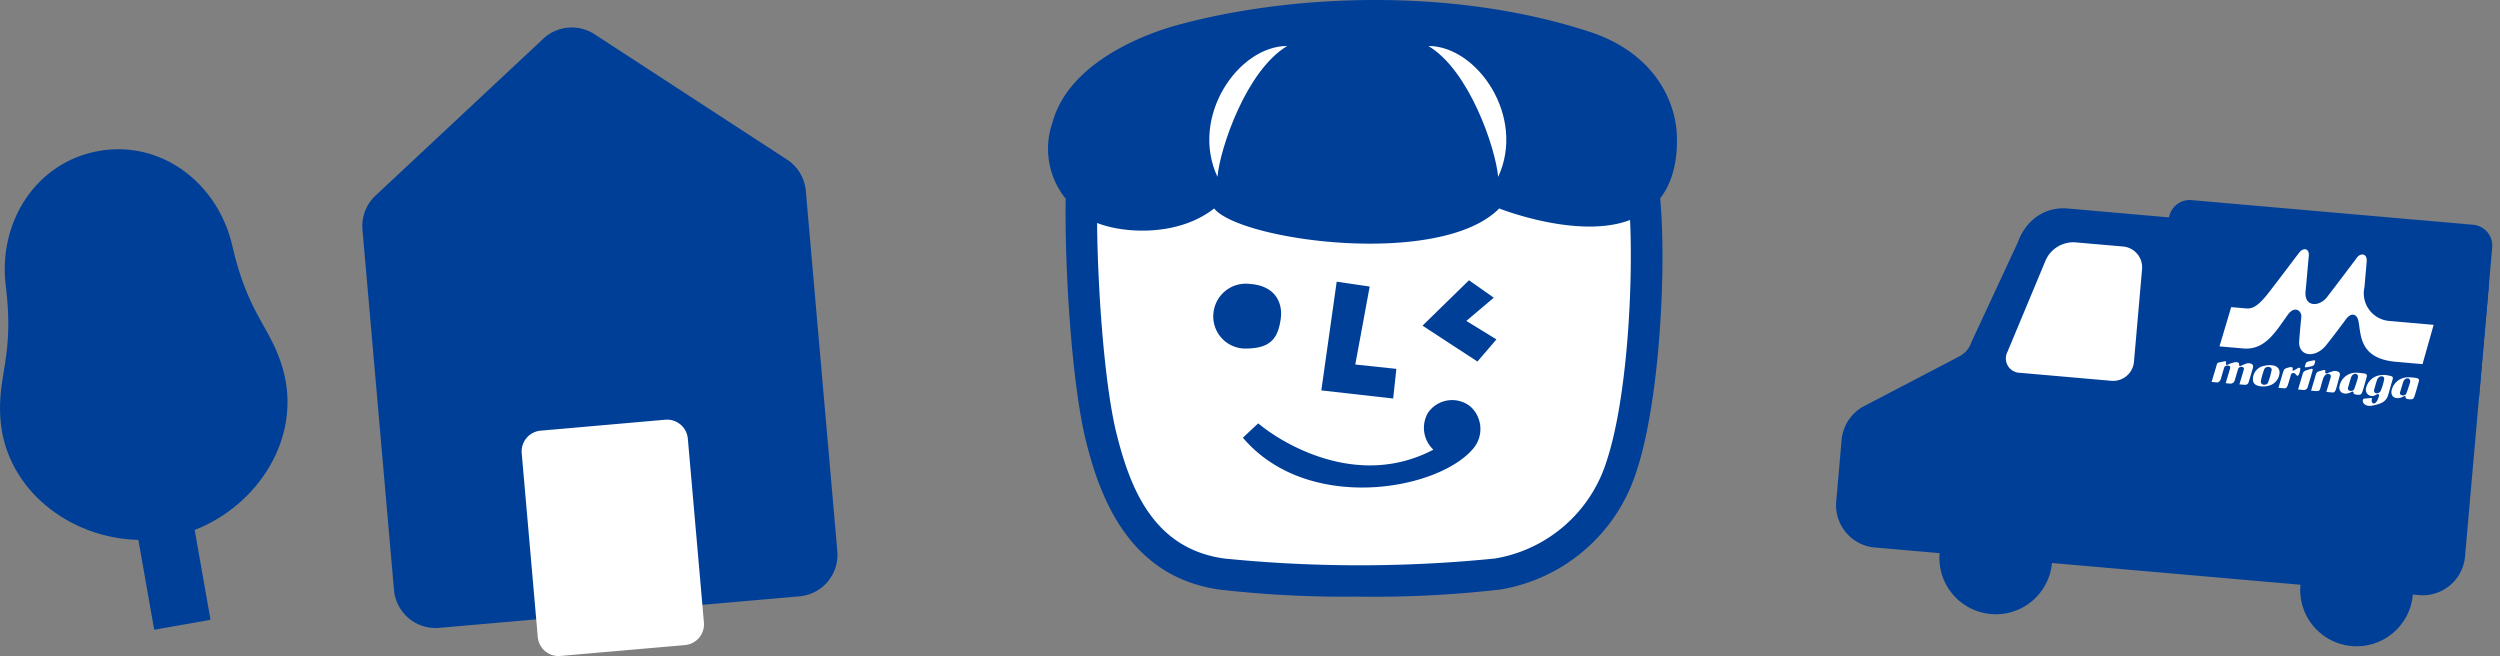 <?xml version="1.0" encoding="UTF-8"?>
<svg xmlns="http://www.w3.org/2000/svg" width="206.954" height="54.308" viewBox="0 0 206.954 54.308">
  <rect x="0" y="0" width="206.954" height="54.308" fill="#808080" stroke="none"/>
  <defs>
    <clipPath id="a">
      <path fill="none" d="M0 0h39.337v52.032H0z"></path>
    </clipPath>
    <clipPath id="b">
      <path fill="none" d="M0 0h54.322v37.051H0z"></path>
    </clipPath>
    <clipPath id="c">
      <path fill="none" d="M0 0h23.8v39.776H0z"></path>
    </clipPath>
    <clipPath id="d">
      <path fill="none" d="M0 0h52.017v49.391H0z"></path>
    </clipPath>
  </defs>
  <path d="m65.877 45.926-29.824 2.609-2.609-29.824L47.333 5.725l15.935 10.378Z" fill="#003f98"></path>
  <g clip-path="url(#a)" transform="translate(29.992 2.275)">
    <path d="M6.058 49.713a3.454 3.454 0 0 1-3.435-3.152L.013 16.738a3.458 3.458 0 0 1 1.081-2.822L14.984.929a3.453 3.453 0 0 1 4.24-.371l15.934 10.377a3.456 3.456 0 0 1 1.556 2.591l2.609 29.825a3.451 3.451 0 0 1-3.138 3.74L6.362 49.7c-.1.009-.2.014-.3.014m.979-31.9L9.2 42.521l22.947-2.007L29.984 15.8l-12.26-7.981Z" fill="#003f98"></path>
    <path fill="#fff" d="m14.914 35.094 10.312-.9 1.328 15.208-10.312.9z"></path>
    <path d="M16.243 52.032a1.724 1.724 0 0 1-1.717-1.574l-1.33-15.213a1.726 1.726 0 0 1 1.568-1.869l10.315-.906a1.726 1.726 0 0 1 1.869 1.568l1.331 15.216a1.726 1.726 0 0 1-1.568 1.871l-10.313.9c-.052 0-.1.006-.153.006m.541-15.368 1.031 11.773 6.874-.6-1.032-11.774Z" fill="#fff"></path>
  </g>
  <g transform="translate(151.993 16.557)" clip-path="url(#b)">
    <path d="M53.863 5.904a3.532 3.532 0 0 0-1.136-1.654 3.484 3.484 0 0 0-.88-.524 3.591 3.591 0 0 0-1.031-.248L19.186.704a3.975 3.975 0 0 0-1.325.1 3.716 3.716 0 0 0-.928.371 3.938 3.938 0 0 0-1.154.994 4.778 4.778 0 0 0-.738 1.347L11.2 11.772l-.02.056a2.022 2.022 0 0 1-.185.392 1.864 1.864 0 0 1-.379.436 2.876 2.876 0 0 1-.532.352l-7.746 4.043a3.527 3.527 0 0 0-1.88 2.816l-.445 5.085a3.516 3.516 0 0 0 3.2 3.816l5.361.469c0 .04-.011.081-.014.122a4.67 4.67 0 0 0 9.3.814c0-.041.006-.082.009-.124l20.576 1.8c0 .041-.009.082-.013.124a4.669 4.669 0 0 0 9.3.814c0-.041.007-.082.009-.124l.507.045a3.522 3.522 0 0 0 3.818-3.2L54.02 7.293a3.519 3.519 0 0 0-.157-1.389" fill="#003f98"></path>
    <path d="M22.79 14.967a1.732 1.732 0 0 0 1.869-1.568l.672-7.68a1.733 1.733 0 0 0-1.568-1.869l-4.008-.349a2.521 2.521 0 0 0-2.385 1.441l-3.18 7.622a1.19 1.19 0 0 0 1.055 1.742Z" fill="#fff"></path>
    <path d="M54.315 3.919a1.73 1.73 0 0 0-1.568-1.869L29.414.008a1.729 1.729 0 0 0-1.868 1.568L26.471 13.79a1.732 1.732 0 0 0 1.569 1.869l23.338 2.042a1.732 1.732 0 0 0 1.869-1.568Z" fill="#003f98"></path>
    <path d="M31.719 13.446c.134-.039.334-.068.424-.091s.16-.007.148.089a.4.4 0 0 0-.018.136c.009.107.1.074.188.032a2.779 2.779 0 0 1 .546-.182c.1-.008.376-.04.356.216-.009.116.068.114.167.075a2.76 2.76 0 0 1 .534-.208c.173-.014.555.02.439.4-.129.427-.285.951-.329 1.1s-.084.309-.4.282l-.385-.034c.032-.1.341-1.147.366-1.22.081-.269-.387-.332-.474-.048-.116.374-.264.893-.291.974a.381.381 0 0 1-.3.234c-.138 0-.366-.033-.436-.039.033-.109.328-1.107.366-1.22.1-.319-.416-.282-.476-.106-.12.352-.267.912-.3 1s-.136.28-.314.265l-.441-.039c.045-.145.391-1.315.422-1.418.039-.129.042-.158.194-.2m3.75.281c.252-.062 1.2-.2 1.259.512a1.188 1.188 0 0 1-.916 1.142c-.373.113-1.266.112-1.287-.475a1.118 1.118 0 0 1 .945-1.179M35.167 15c-.046.361.473.379.589.12a6.382 6.382 0 0 0 .3-1.04c.054-.309-.526-.389-.632-.012a6.01 6.01 0 0 0-.26.932m1.841-.756c.1-.272.127-.273.369-.354.1-.034.474-.142.427.076-.054.241.068.161.191.089.215-.124.492-.322.427.025-.089.488-.213.562-.349.371s-.367-.166-.424.038-.168.589-.231.778c-.091.274-.16.34-.376.318s-.385-.033-.42-.036c.053-.165.371-1.26.386-1.3m1.932-.153c.128-.048.279-.089.362-.114.133-.038.18.024.154.119s-.361 1.235-.406 1.372a.325.325 0 0 1-.339.254l-.464-.041c.059-.187.344-1.154.389-1.309s.128-.215.3-.28m-.102-.406c.053-.181.049-.28.355-.346.233-.051.229-.047.349-.067s.159 0 .1.189c-.062.2-.051.252-.378.322-.467.1-.485.091-.431-.1m.495 2.095c.116-.382.348-1.184.4-1.345s.113-.226.365-.289c.373-.1.453-.133.409.067s.182.139.244.1a2.391 2.391 0 0 1 .469-.16c.128-.02.591.006.488.371-.107.388-.261.986-.319 1.149-.047.131-.122.272-.282.258l-.511-.045c.064-.211.324-1.069.371-1.246.068-.264-.4-.431-.611.074-.069.164-.221.751-.272.92-.035.116-.1.2-.333.178Zm3.572-1.481a3.032 3.032 0 0 1 .629.031c.266.022.473.059.411.286s-.3 1.094-.375 1.284-.133.24-.42.214-.294-.1-.3-.153c0-.081-.035-.16-.194-.069-.412.233-.993.185-.985-.406a1.381 1.381 0 0 1 1.229-1.186m-.506 1.225c-.093.315.4.372.509.119.06-.145.227-.648.293-.881.132-.462-.38-.494-.536-.127-.038.092-.191.628-.266.889m3.327-1.005c.324.064.436.089.362.333-.1.339-.312 1.112-.381 1.325-.178.529-.58.691-1.256.831-.86.18-.978-.552-.7-.571.224-.018.441-.045.511-.052s.144-.024.106.118c-.085.307.247.578.5-.019.126-.3.184-.554-.2-.34a.522.522 0 0 1-.785-.554 1.392 1.392 0 0 1 1.251-1.1 1.764 1.764 0 0 1 .588.026m-1.155 1.161c-.109.4.411.407.539.111a5.006 5.006 0 0 0 .279-.929c.072-.356-.431-.384-.588.034a12.36 12.36 0 0 0-.229.785m2.652-1.003a3.075 3.075 0 0 1 .631.029c.265.022.472.059.411.287s-.3 1.094-.376 1.284-.133.24-.42.215-.3-.1-.3-.155c0-.081-.035-.16-.194-.069-.411.234-.992.187-.985-.4a1.38 1.38 0 0 1 1.229-1.186m-.51 1.216c-.1.315.409.373.516.12.062-.144.227-.647.3-.88.132-.462-.381-.5-.538-.126-.04.091-.193.625-.274.886m-12.954-3.609-2-.175.969-3.248s.884.074 1.241.106c.527.048 1-.2 1.86-1.3.885-1.138 2.221-2.924 2.531-3.32.348-.448.858-.369.791.3-.1 1-.193 2.225-.262 2.848-.153 1.4 1.136 1.353 1.765.542.834-1.075 2.3-3.029 2.519-3.318.24-.318.836-.359.771.387l-.185 2.115a2.293 2.293 0 0 0 2.055 2.782l3.674.322-.921 3.253-2.206-.193c-3.138-.274-2.861-2.365-3.111-3.422-.115-.487-.546-.744-1.034-.082-.568.772-1.508 2-1.691 2.206-.932 1.058-2.261.809-2.167-.42s.155-1.784.175-2c.044-.5-.546-.956-1.1-.2-.944 1.294-1.855 2.973-3.674 2.814" fill="#fff"></path>
  </g>
  <g transform="translate(0 12.355)" clip-path="url(#c)">
    <path d="M23.429 18.234C22.434 14.685 20.562 13.8 19.233 8 18.044 2.8 13.358-.771 8.179.142S-.182 6.015.479 11.308c.736 5.906-.722 7.375-.442 11.051.442 5.825 5.755 9.853 11.417 9.98l1.311 7.436 4.662-.821-1.311-7.438c5.274-2.055 8.89-7.658 7.313-13.282" fill="#003f98"></path>
  </g>
  <g transform="translate(86.797)" clip-path="url(#d)">
    <path d="M51.917 10.235c-.426-2.679-2.32-6.044-7.177-7.621C33.059-1.18 19.548-.394 10.519 2.118 8.9 2.567 1.768 4.8.322 10.162a6.58 6.58 0 0 0 1.1 6.286c-.089 5.667.482 15.275 1.692 20.113 1.188 4.755 3.627 11.2 11.053 12.247a91.258 91.258 0 0 0 11.432.582 91.573 91.573 0 0 0 11.8-.588 14.268 14.268 0 0 0 11.283-9.813c1.917-5.765 2.485-16.759 1.953-22.572 1.926-2.455 1.289-6.182 1.289-6.182" fill="#003f98"></path>
    <path d="M46.203 38.169a11.7 11.7 0 0 1-9.237 8.064 112.093 112.093 0 0 1-22.436 0c-5.767-.814-7.731-5.662-8.89-10.3-1.015-4.061-1.565-11.953-1.619-17.476 2.245.889 6.721 1.132 9.69-1.2 2.141 2.666 18.717 4.94 23.6 0 0 0 6.524 2.592 10.83.956.262 5.546-.254 14.876-1.938 19.956" fill="#fff"></path>
    <path d="M16.632 23.501a2.69 2.69 0 0 0-2.966 2.315 2.658 2.658 0 0 0 2.6 3.038c2.025 0 2.741-.731 2.966-2.532.144-1.158-.364-2.676-2.6-2.821m18.177-.301-3.846 3.758 4.545 2.971 1.573-1.834-2.491-1.529 2.273-1.922Zm-10.953.119-1.272 9 5.948.672.264-2.455-3.4-.361 1.192-6.455Zm8.004 13.906c-6.371 3.346-12.672-.635-14.5-2.179l-1.269 1.186c5.377 6.347 16.329 4.351 19.138.816a2.5 2.5 0 0 0-.356-3.439 2.424 2.424 0 0 0-3.475.588 2.483 2.483 0 0 0 .461 3.027" fill="#003f98"></path>
    <path d="M13.985 14.643c.216-2.384 2.384-8.814 5.779-10.838-4.045 0-8.091 5.853-5.779 10.838m23.239 0c-.216-2.384-2.384-8.814-5.78-10.838 4.046 0 8.092 5.853 5.78 10.838" fill="#fff"></path>
  </g>
</svg>
